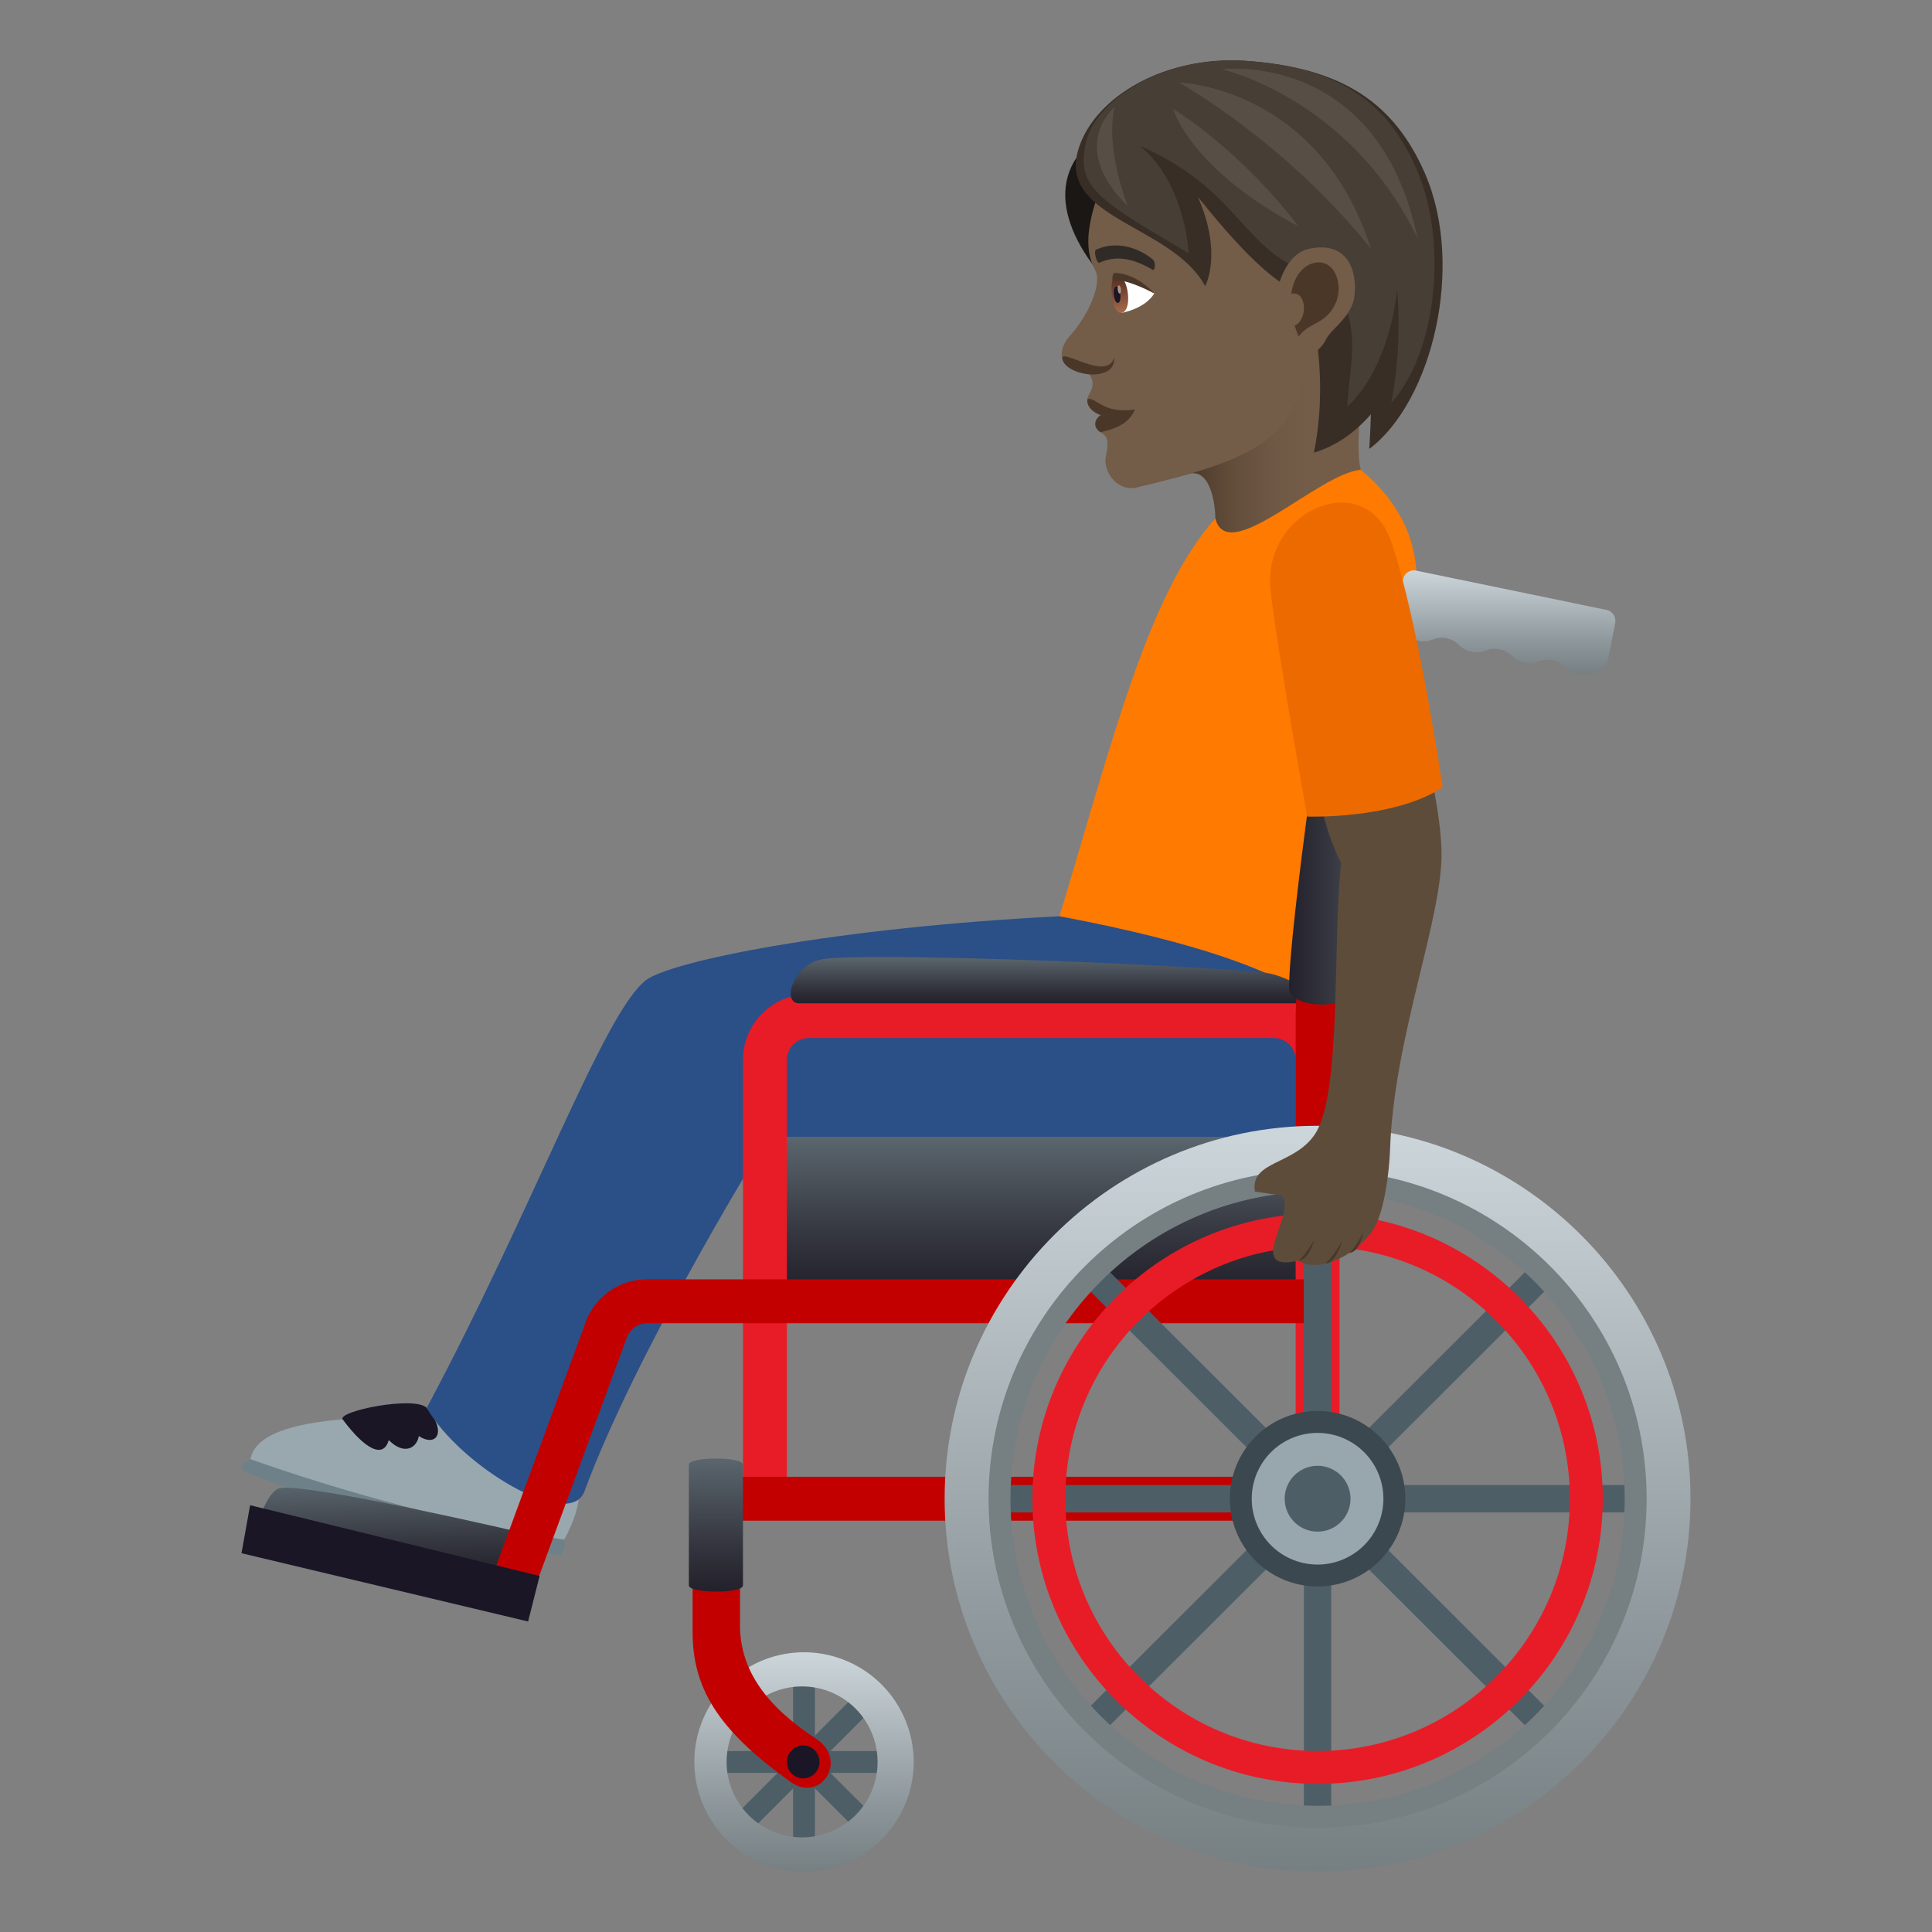 <svg xmlns="http://www.w3.org/2000/svg" xml:space="preserve" style="enable-background:new 0 0 64 64" viewBox="0 0 64 64"><rect x="0" y="0" width="64" height="64" fill="#808080" stroke="none"/><path d="M36.594 9.26c-.287-2.269 2.349-3.39.733-5.287-2.803 1.202-2.386 3.389-.733 5.287z" style="fill:#1a1714"/><linearGradient id="a" x1="-755.992" x2="-761.859" y1="14.462" y2="14.462" gradientTransform="translate(801.101)" gradientUnits="userSpaceOnUse"><stop offset=".307" style="stop-color:#735c48"/><stop offset=".516" style="stop-color:#6e5844"/><stop offset=".75" style="stop-color:#614c3a"/><stop offset=".996" style="stop-color:#4a3728"/><stop offset="1" style="stop-color:#4a3728"/></linearGradient><path d="M39.242 15.743c.856-.387 1.018.98 1.018 1.43 0 1.425 2.085.681 4.816-1.612-.18-.658.033-2.55.033-2.55-1.251-3.872-3.073-1.61-5.867 2.732z" style="fill:url(#a)"/><path d="M36.653 5.686c-.268.746-.953 2.234-.377 3.257.258.458-.25 1.541-.845 2.197-.259.285-.337.653-.18.866.24.325.648.143.828.39.294.4-.06.652-.058.827 0 0 1.032.176.435 1.095.105.104.329.06.176.808-.1.494.384 1.174 1.017 1.024 4.001-.948 5.325-1.61 5.685-4.345.577-4.386 1.605-9.04-6.681-6.119z" style="fill:#735c48"/><path d="M36.021 13.223c-.069.49.895.863 1.576.34-1.071.17-1.3-.436-1.576-.34z" style="fill:#4a3728"/><path d="M36.458 13.75c-.243.174-.23.435-.002.568.466-.11.932-.258 1.141-.755-.534.282-1.139.187-1.139.187zm-1.268-1.867c.095.574 1.794.823 1.717-.042-.223.811-1.778-.333-1.716.042z" style="fill:#4a3728"/><path d="M38.238 9.72c-.323.521-1.076.643-1.076.643-.266-.233-.293-.803-.22-1.114.389-.061 1.296.47 1.296.47z" style="fill:#fff"/><linearGradient id="b" x1="-1422.223" x2="-1422.223" y1="-72.431" y2="-73.701" gradientTransform="matrix(.574 -.061 .106 .994 860.888 -4.367)" gradientUnits="userSpaceOnUse"><stop offset="0" style="stop-color:#a6694a"/><stop offset="1" style="stop-color:#4f2a1e"/></linearGradient><path d="M36.831 9.794c.07.798.617.74.533-.057-.08-.74-.622-.968-.533.057z" style="fill:url(#b)"/><path d="M36.897 9.764c.04.376.255.353.215-.023-.037-.348-.252-.325-.215.023z" style="fill:#1a1626"/><path d="M37.025 9.59c.02.188.126.176.106-.01-.018-.174-.125-.163-.106.01z" style="fill:#ab968c"/><path d="M38.239 9.72c-.455-.492-.98-.691-1.346-.676-.072.169-.036.238-.036.238s.326-.105 1.382.438z" style="fill:#4a3728"/><path d="M38.203 8.611c-.425-.373-1.182-.664-1.889-.343-.102.047.022.47.104.434.543-.243 1.085-.164 1.767.236.08.046.102-.252.018-.327z" style="fill:#302b27"/><path d="M47.197 5.73c-.994-2.27-2.678-3.498-5.944-3.715-2.647-.176-4.948 1.17-5.51 2.867-.786 2.365 3.06 2.534 4.18 4.595 0 0 .59-1.067-.242-2.956 1.74 2.172 2.697 2.957 3.643 3.316.495 1.817.509 3.637.202 5.156.72-.209 1.363-.666 1.887-1.27-.01.347-.027.725-.054 1.149 2.083-1.57 3.185-6.067 1.838-9.142z" style="fill:#382e26"/><path d="M47.013 5.82c-.92-2.302-2.494-3.588-5.76-3.804-2.647-.177-4.99 1.257-5.293 2.759-.28 1.39.32 1.806 3.412 3.609 0 0-.082-2.285-1.612-3.554 3.19 1.401 3.37 3.3 5.368 4.115 2.265.922 1.586 2.815 1.506 4.523C46.09 12.105 46.28 9.59 46.28 9.59s.194 1.752-.19 3.756c1.514-1.703 1.837-5.236.922-7.525z" style="fill:#473e35"/><path d="M43.354 8.243c-1.217.268-1.502 2.957-.565 3.522.132.08.807.14 1.137-.523.184-.368.875-.75.947-1.465.093-.916-.31-1.8-1.52-1.534z" style="fill:#735c48"/><path d="M43.435 8.74c-.307.108-.587.461-.66.994.512-.134.562.858.113 1.053.036.116.077.234.13.357.372-.49.894-.388 1.22-1.086.294-.63-.039-1.587-.803-1.319z" style="fill:#4a3728"/><path d="M46.957 7.892c-1.304-6.254-6.49-5.6-6.49-5.6s4.253.95 6.49 5.6z" style="fill:#574f45"/><path d="M45.415 8.243c-1.708-5.379-6.365-5.511-6.365-5.511s3.498 1.927 6.365 5.511zM37.36 6.827c-.801-2.155-.431-3.288-.431-3.288s-1.587 1.31.431 3.288zm5.657.674c-1.99-2.604-4.152-3.89-4.152-3.89s.538 1.974 4.152 3.89z" style="fill:#574f45"/><path d="M42.83 32.75s-3.881-.457-7.733-2.398c1.776-5.882 2.94-10.69 5.163-13.18.408 1.61 3.41-1.486 4.816-1.61 5.164 4.288-2.043 10.466-2.246 17.189z" style="fill:#ff7a00"/><path d="M8.298 48.337s-.541.263-.165.416c4.777 1.934 10.428 2.76 10.428 2.76.24-.203.128-.512.128-.512L8.298 48.337z" style="fill:#6e8189"/><path d="M16.299 46.988c-4.692-.18-7.753.02-8.001 1.349C14.224 50.43 18.688 51 18.688 51c1.37-2.45-.302-3.59-2.39-4.013z" style="fill:#99a8ae"/><path d="M11.354 47.023c.765 1.026 1.357 1.29 1.523.682.54.534.937.233.997-.133.606.388.933-.16.262-.933-.387-.413-2.988.109-2.782.384z" style="fill:#1a1626"/><path d="M44.102 34.067s.425-1.941-9.005-3.715c-7.496.381-12.882 1.492-13.698 2.117-1.395 1.066-3.708 7.514-7.263 14.17 1.115 1.936 4.733 4.093 5.225 2.762 1.667-4.512 5.614-10.958 5.614-10.958 9.965-1.063 19.761 2.833 19.127-4.376z" style="fill:#2b4f87"/><path d="M46.075 20.854c-1.723 7.58-2.429 9.96-1.709 16.68 3.123-4.894 1.71-16.68 1.71-16.68z" style="fill:#013366"/><linearGradient id="c" x1="34.492" x2="34.492" y1="42.743" y2="37.657" gradientUnits="userSpaceOnUse"><stop offset="0" style="stop-color:#23212b"/><stop offset=".314" style="stop-color:#32333c"/><stop offset=".939" style="stop-color:#576169"/><stop offset="1" style="stop-color:#5b666e"/></linearGradient><path d="M24.975 37.657H44.01v5.087H24.975z" style="fill:url(#c)"/><path d="M42.92 35.113v14.462h1.453V35.113c0-1.202-.977-2.18-2.18-2.18h-15.4a2.183 2.183 0 0 0-2.181 2.18v14.534h1.454V35.113c0-.4.326-.727.726-.727h15.401c.4 0 .727.326.727.727z" style="fill:#e81c27"/><linearGradient id="d" x1="34.779" x2="34.779" y1="33.236" y2="31.702" gradientUnits="userSpaceOnUse"><stop offset="0" style="stop-color:#23212b"/><stop offset=".314" style="stop-color:#32333c"/><stop offset=".939" style="stop-color:#576169"/><stop offset="1" style="stop-color:#5b666e"/></linearGradient><path d="M41.83 32.213c-3.249-.299-13.468-.68-14.63-.43-.929.199-1.314 1.453-.727 1.453h16.47c1.07 0-.127-.932-1.114-1.023z" style="fill:url(#d)"/><linearGradient id="e" x1="15.311" x2="15.311" y1="56.729" y2="53.538" gradientTransform="rotate(-1.403 -168.287 152.45)" gradientUnits="userSpaceOnUse"><stop offset="0" style="stop-color:#23212b"/><stop offset=".314" style="stop-color:#32333c"/><stop offset=".939" style="stop-color:#576169"/><stop offset="1" style="stop-color:#5b666e"/></linearGradient><path d="M17.323 50.778s-7.166-1.672-8.058-1.481c-.394.084-.722 1.139-.722 1.139l8.435 1.858.345-1.516z" style="fill:url(#e)"/><path d="m16.132 52.698 3.23-8.789a2.171 2.171 0 0 1 2.08-1.529h22.205v1.454H21.445c-.32 0-.6.205-.694.51l-3.232 8.79-1.387-.436z" style="fill:#c30000"/><path d="M24.25 48.92h19.398v1.454H24.25zm20.123-10.477V33.66c0-.825.178-1.892.451-3.059h-1.482c-.255 1.15-.422 2.21-.422 3.059v4.783h1.453z" style="fill:#c30000"/><path d="M23.727 58.004h5.815v.727h-5.815z" style="fill:#4e5e67" transform="rotate(-45.049 26.636 58.37)"/><path d="M26.271 55.46h.726v5.814h-.726z" style="fill:#4e5e67" transform="rotate(-45.001 26.633 58.367)"/><path d="M23.728 58.005h5.813v.725h-5.813z" style="fill:#4e5e67"/><path d="M26.272 55.461h.724v5.812h-.724z" style="fill:#4e5e67"/><linearGradient id="f" x1="26.634" x2="26.634" y1="62" y2="54.734" gradientUnits="userSpaceOnUse"><stop offset="0" style="stop-color:#767f82"/><stop offset=".318" style="stop-color:#8e979b"/><stop offset=".991" style="stop-color:#ccd5da"/><stop offset="1" style="stop-color:#cdd6db"/></linearGradient><path d="M26.591 62a3.637 3.637 0 0 1-3.59-3.676 3.635 3.635 0 0 1 3.675-3.59 3.639 3.639 0 0 1 3.591 3.676A3.636 3.636 0 0 1 26.591 62zm.073-6.133a2.5 2.5 0 1 0-.059 4.998 2.5 2.5 0 0 0 .059-4.998z" style="fill:url(#f)"/><path d="m17.875 52.206-9.59-2.344L8 51.452l9.494 2.262z" style="fill:#1a1626"/><linearGradient id="g" x1="49.866" x2="49.866" y1="22.328" y2="18.895" gradientUnits="userSpaceOnUse"><stop offset="0" style="stop-color:#767f82"/><stop offset=".318" style="stop-color:#8e979b"/><stop offset=".991" style="stop-color:#ccd5da"/><stop offset="1" style="stop-color:#cdd6db"/></linearGradient><path d="m53.217 20.205-6.306-1.303a.365.365 0 0 0-.433.288l-.254 1.295c-.062.321.496.686.768.741.439.09.49-.169.928-.08.44.091.387.352.826.443.44.09.49-.17.93-.078.438.089.387.35.826.44.439.09.49-.17.929-.08.44.093.39.352.83.443.277.058.927-.058.992-.384l.253-1.293a.372.372 0 0 0-.289-.432z" style="fill:url(#g)"/><linearGradient id="h" x1="42.702" x2="46.361" y1="26.846" y2="26.846" gradientUnits="userSpaceOnUse"><stop offset="0" style="stop-color:#23212b"/><stop offset=".314" style="stop-color:#32333c"/><stop offset=".939" style="stop-color:#576169"/><stop offset="1" style="stop-color:#5b666e"/></linearGradient><path d="M42.702 32.737c-.003-1.97 1.285-10.82 1.514-11.96.143-.709 2.278-.278 2.139.428-.224 1.108-1.477 9.656-1.473 11.527.002.731-2.179.723-2.18.005z" style="fill:url(#h)"/><path d="M27.043 57.605c-1.627-1.068-2.529-2.252-2.529-3.77V51.75l-1.57-.002v2.344c0 1.998 1.05 3.36 3.241 4.935 1.002.719 1.926-.72.858-1.422z" style="fill:#c30000"/><path d="M26.627 58.912a.546.546 0 1 1 .014-1.091.546.546 0 0 1-.014 1.09z" style="fill:#1a1626"/><path d="M31.835 49.193h23.623v.908H31.835z" style="fill:#4e5e67" transform="rotate(-44.96 43.642 49.645)"/><path d="M43.192 37.836h.908v23.623h-.908z" style="fill:#4e5e67" transform="rotate(-45.041 43.65 49.65)"/><path d="M31.835 49.193h23.623v.908H31.835z" style="fill:#4e5e67"/><path d="M43.192 37.835h.908v23.623h-.908z" style="fill:#4e5e67"/><linearGradient id="i" x1="43.646" x2="43.646" y1="62" y2="37.293" gradientUnits="userSpaceOnUse"><stop offset="0" style="stop-color:#767f82"/><stop offset=".318" style="stop-color:#8e979b"/><stop offset=".991" style="stop-color:#ccd5da"/><stop offset="1" style="stop-color:#cdd6db"/></linearGradient><path d="M43.647 62c-6.813 0-12.355-5.541-12.355-12.354 0-6.81 5.542-12.353 12.354-12.353C50.46 37.293 56 42.835 56 49.647 56 56.459 50.459 62 43.647 62zm0-22.89c-5.811 0-10.538 4.727-10.538 10.536 0 5.81 4.727 10.537 10.537 10.537 5.81 0 10.538-4.726 10.538-10.537 0-5.809-4.728-10.536-10.537-10.536z" style="fill:url(#i)"/><path d="M43.647 60.547c-6.011 0-10.9-4.889-10.9-10.9s4.889-10.9 10.9-10.9c6.01 0 10.9 4.889 10.9 10.9s-4.89 10.9-10.9 10.9zm0-21.073c-5.61 0-10.174 4.563-10.174 10.173S38.036 59.82 43.647 59.82c5.609 0 10.173-4.562 10.173-10.173 0-5.61-4.564-10.173-10.173-10.173z" style="fill:#767f82"/><path d="M43.647 59.093c-5.21 0-9.448-4.238-9.448-9.446s4.24-9.446 9.448-9.446 9.447 4.237 9.447 9.446-4.238 9.447-9.447 9.447zm0-17.803c-4.609 0-8.358 3.748-8.358 8.357 0 4.609 3.75 8.357 8.358 8.357 4.607 0 8.357-3.748 8.357-8.357 0-4.609-3.75-8.357-8.357-8.357z" style="fill:#e81c27"/><path d="M43.647 46.74a2.906 2.906 0 1 1 0 5.813 2.906 2.906 0 0 1 0-5.813z" style="fill:#3b484f"/><path d="M43.647 47.467a2.18 2.18 0 1 1-.002 4.361 2.18 2.18 0 0 1 .002-4.361z" style="fill:#98a7ad"/><path d="M43.647 48.557a1.09 1.09 0 0 1 0 2.18 1.09 1.09 0 0 1 0-2.18z" style="fill:#4e5e67"/><linearGradient id="j" x1="23.715" x2="23.715" y1="52.723" y2="48.316" gradientUnits="userSpaceOnUse"><stop offset="0" style="stop-color:#23212b"/><stop offset=".314" style="stop-color:#32333c"/><stop offset=".939" style="stop-color:#576169"/><stop offset="1" style="stop-color:#5b666e"/></linearGradient><path d="M22.819 48.52v3.999c0 .268 1.793.277 1.793 0v-4c0-.27-1.793-.271-1.793 0z" style="fill:url(#j)"/><path d="m42.455 39.602-.885-.128c-.173-1.03 1.305-.866 1.993-1.909.89-1.35.574-6.341.865-8.968-.613-1.225-.781-2.541-.781-2.541l3.714-.536c.131.528.371 1.737.391 2.674.049 2.21-1.58 6.143-1.705 9.897-.022.65-.18 2.101-.586 2.691-.559.809-1.824 1.42-2.44.975-1.836.433-.035-1.592-.566-2.155z" style="fill:#5e4c3b"/><path d="M43.53 41.09s-.16.651-.509.667c.235-.21.508-.666.508-.666zm.935.02s-.21.734-.557.748c.233-.209.557-.748.557-.748zm.697-.3s-.115.68-.463.693c.235-.207.463-.694.463-.694z" style="fill:#4a3728"/><path d="M42.09 19.548c-.278-2.68 3.127-4.072 3.982-1.64.895 2.538 1.717 8.177 1.717 8.177-1.645 1.068-4.486.965-4.486.965s-1.035-5.774-1.213-7.502z" style="fill:#ed6a00"/></svg>